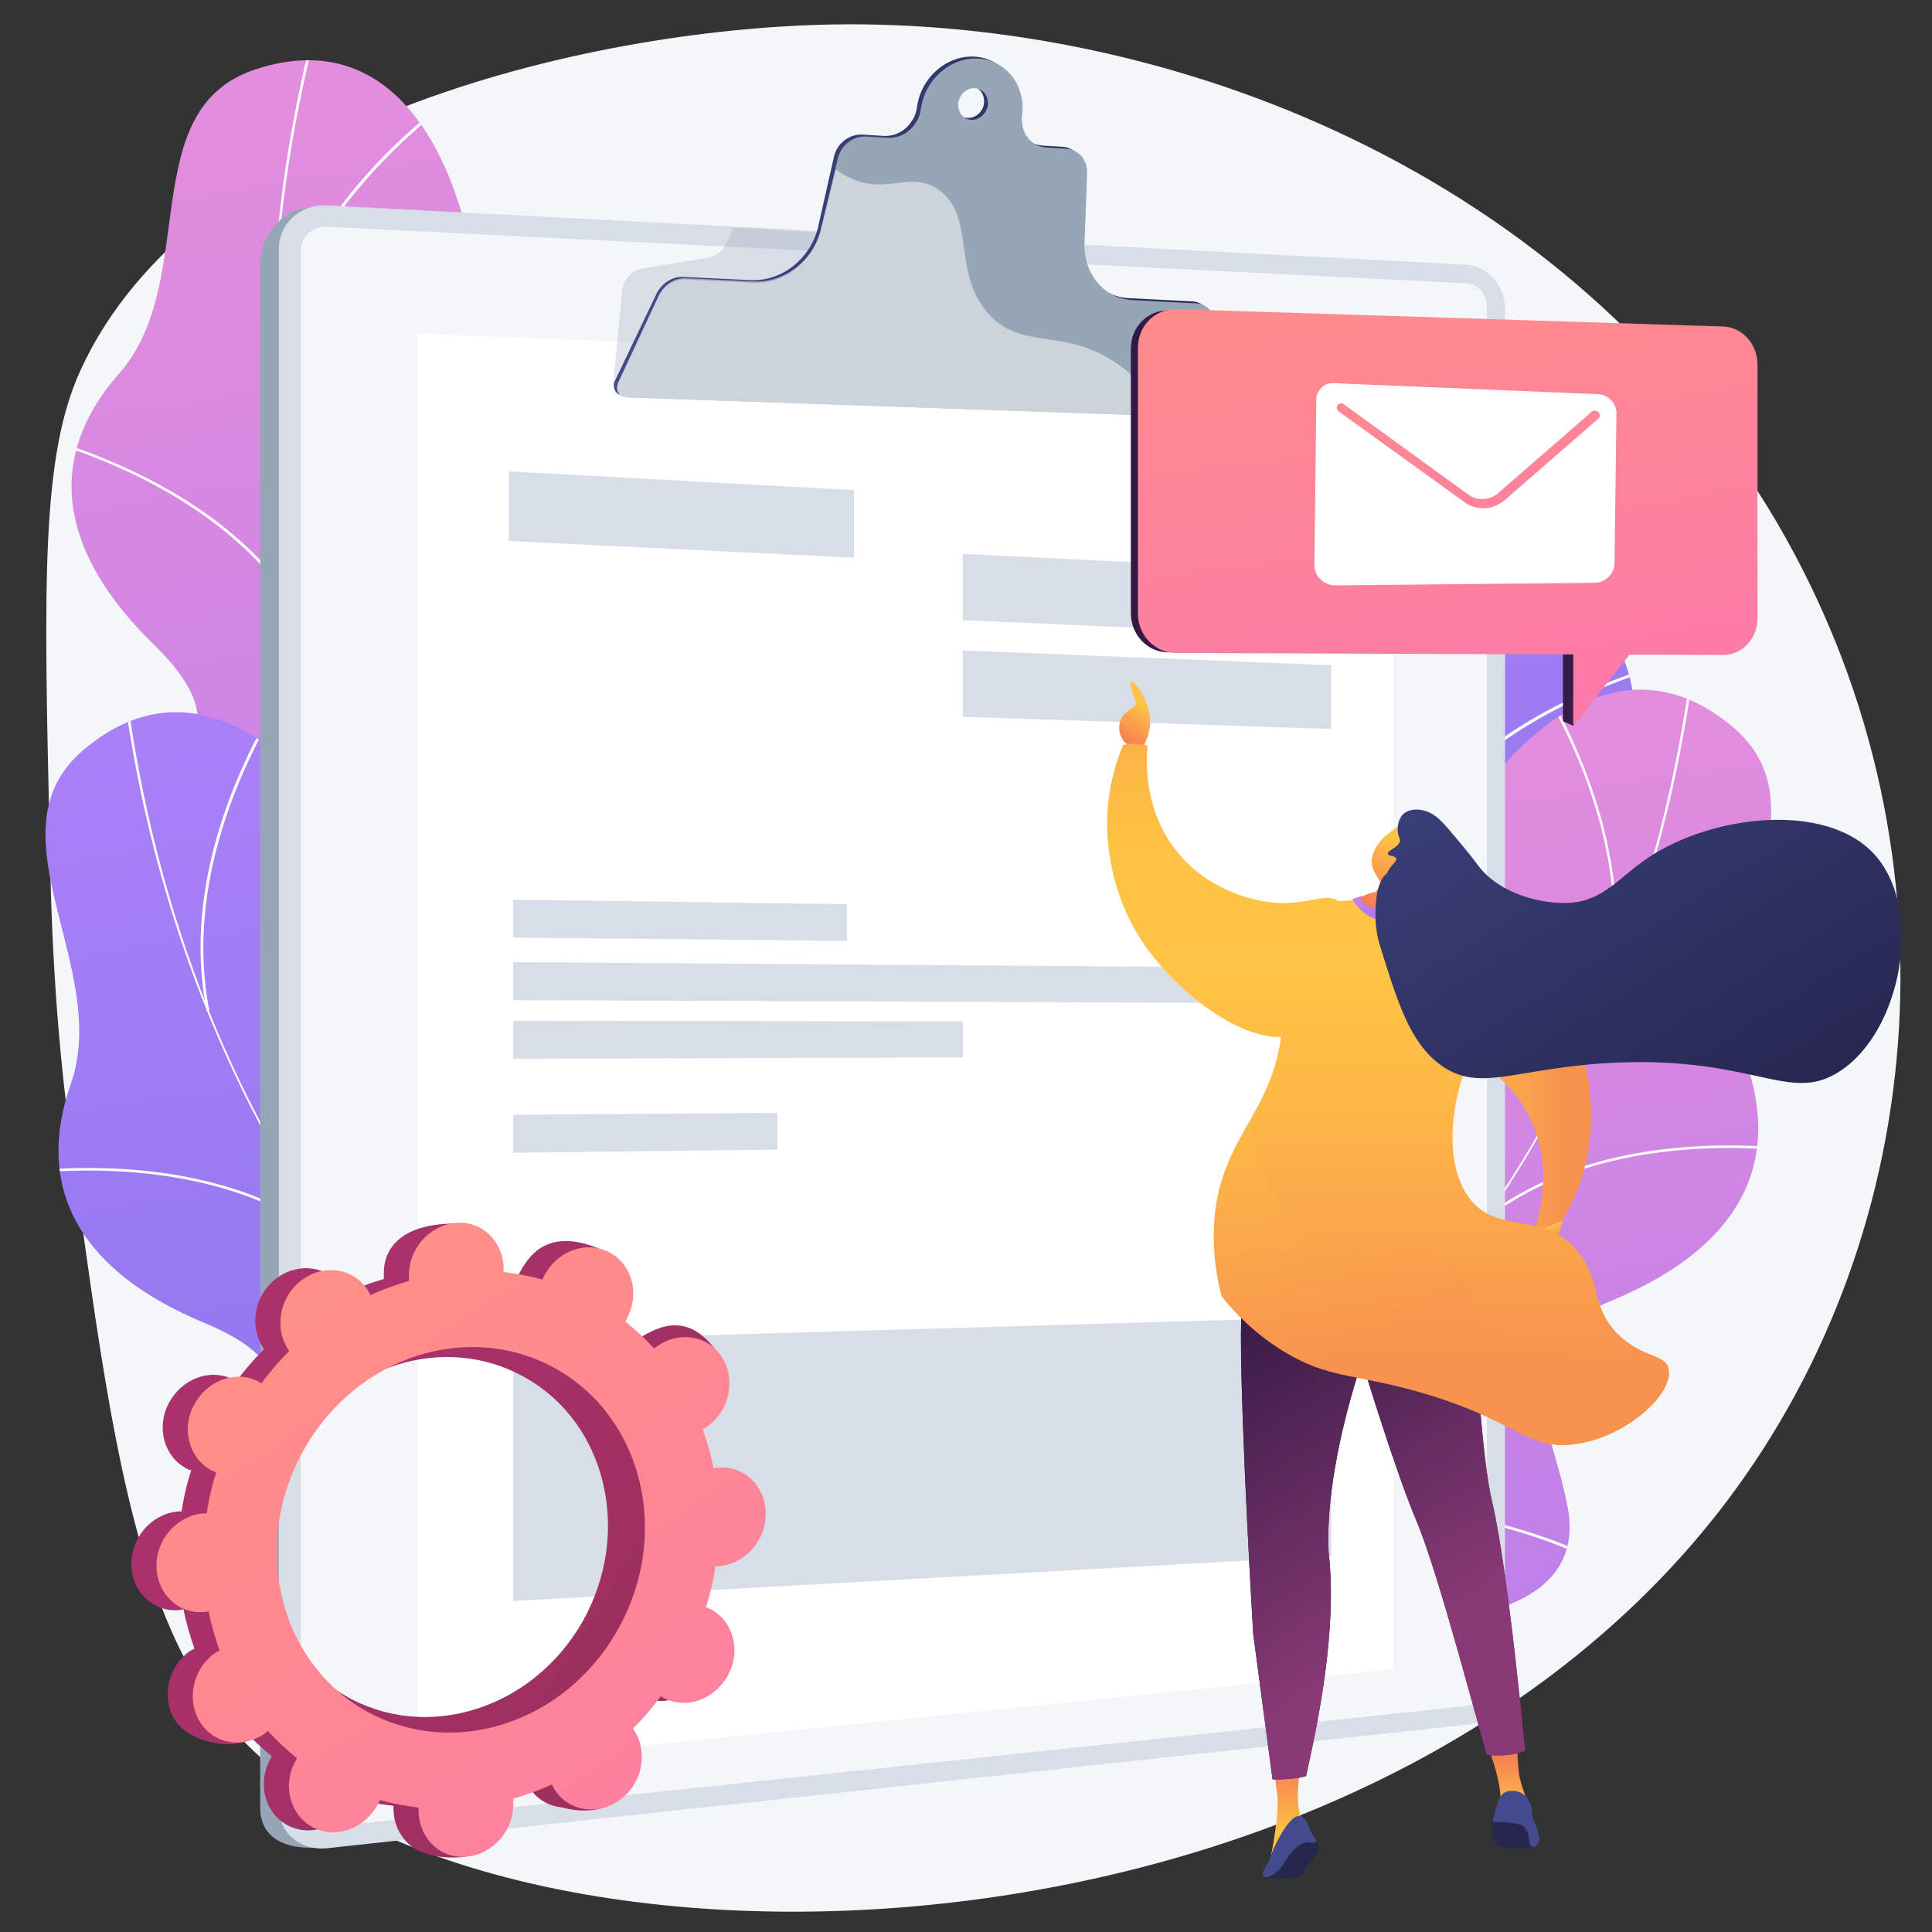 <?xml version="1.0" encoding="utf-8"?>
<!-- Generator: Adobe Illustrator 26.0.0, SVG Export Plug-In . SVG Version: 6.00 Build 0)  -->
<svg version="1.1" xmlns="http://www.w3.org/2000/svg" xmlns:xlink="http://www.w3.org/1999/xlink" x="0px" y="0px"
	 viewBox="0 0 300 300" style="enable-background:new 0 0 300 300;" xml:space="preserve">
<rect x="0" y="0" width="300" height="300" fill="#333333" stroke="none"/>
<style type="text/css">
	.st0{fill:#F4F7FA;}
	.st1{clip-path:url(#SVGID_00000084493726088113828470000007383747643686771126_);}
	.st2{fill:#FCFDFE;}
	.st3{clip-path:url(#SVGID_00000041279825801699160700000017100209636477686955_);}
	.st4{clip-path:url(#SVGID_00000062155269266250407770000002668080537833768836_);}
	.st5{clip-path:url(#SVGID_00000021114158516808494930000005968303435008008374_);}
	.st6{fill:#97A6B7;}
	.st7{fill:#D8DEE8;}
	.st8{opacity:0.74;fill:#FFFFFF;}
	.st9{fill:#FFFFFF;}
	.st10{opacity:0.3;fill:#97A6B7;}
	.st11{fill:url(#SVGID_00000116195051115852794920000006159382916985662873_);}
	.st12{opacity:0.5;fill:#FFFFFF;}
	.st13{fill:url(#SVGID_00000138536503525845218970000012789154479051988866_);}
	.st14{fill:url(#SVGID_00000066489833734214808540000003391798712993109143_);}
	.st15{fill:url(#SVGID_00000056407769543928588090000008202603778024951720_);}
	.st16{fill:#26264F;}
	.st17{fill:url(#SVGID_00000072980951839076832190000001945572599020851356_);}
	.st18{fill:url(#SVGID_00000054250482092350543240000002896573370943816577_);}
	.st19{fill:url(#SVGID_00000032645964425232090500000004640168812075564700_);}
	.st20{opacity:0.25;fill:url(#SVGID_00000155137867668272345300000006312451932181715607_);}
	.st21{fill:#444B8C;}
	.st22{fill:url(#SVGID_00000010999502095471869100000014502022560558007690_);}
	.st23{fill:url(#SVGID_00000051377843529931245950000002458550416314118794_);}
	.st24{fill:url(#SVGID_00000139251448525265701110000013583795239728258967_);}
	.st25{fill:url(#SVGID_00000069382430386811559170000006358066686328129435_);}
	.st26{fill:url(#SVGID_00000023961991916636311320000016494860058756759172_);}
	.st27{fill:url(#SVGID_00000010268216112815361100000005454809816382768554_);}
	.st28{fill:url(#SVGID_00000059995062391652743030000007667353201002712448_);}
	.st29{opacity:0.3;fill:url(#SVGID_00000049208778277335166260000013508676981165962931_);}
	.st30{fill:url(#SVGID_00000103966732448667910320000005960716040068866462_);}
	.st31{fill:url(#SVGID_00000120551813602060933820000014006484113106140305_);}
	.st32{fill:url(#SVGID_00000107581906531634545650000013556414615061427347_);}
	.st33{fill:url(#SVGID_00000165205120733529977470000017427763449640018351_);}
	.st34{fill:url(#SVGID_00000114069491723680620970000017099666468264789941_);}
	.st35{fill:url(#SVGID_00000023990588193370677190000009078878847778376890_);}
	.st36{fill:url(#SVGID_00000103256749164280145420000011583721855710175419_);}
</style>
<g id="Background">
</g>
<g id="Illustration">
	<g>
		<path class="st0" d="M129.3,3.8c-39,0.7-99.4,15.5-116.8,53.7c-6.1,13.3-5.7,32.9-4.8,72.1c0.2,11.5,0.6,28.3,3.5,49.1
			c5.8,43.2,9.8,72.7,24.9,89.8c37.7,42.9,174,41.7,232.2-35.6c31.7-42.2,36.6-102.2,7.6-151.8C243.8,26.5,181.5,2.9,129.3,3.8z"/>
		<g>
			<g>
				<g>
					<defs>
						<path id="SVGID_1_" d="M79.6,194c1.9,0.3,6.4-0.9,7.4-1.7c6.9-5.2,20.4-14,22.2-22.9c0.3-1.5-6-4.7-6.6-6.3
							c-3.5-3-5-3.8-6.9-8.3c-5.8-13.3,19.6-28.6-1.6-42c-15.5-9.8-31.4-7.8-22.6-33.6c8.8-25.8,0.8-79.3-31.9-68.4
							C20.8,17,31.1,43.7,18.5,58c-12,13.6-8.8,28.3,5.4,42.1c14.2,13.9,3.3,18.7-5.5,32.3c-10.6,16.4,16.1,26.9,28.8,30.7
							C57.4,166.2,81.5,181,79.6,194z"/>
					</defs>
					
						<linearGradient id="SVGID_00000085221066686371895370000017168007813989153705_" gradientUnits="userSpaceOnUse" x1="40.993" y1="15.597" x2="96.348" y2="369.477">
						<stop  offset="3.597120e-03" style="stop-color:#E38DDD"/>
						<stop  offset="1" style="stop-color:#9571F6"/>
					</linearGradient>
					
						<use xlink:href="#SVGID_1_"  style="overflow:visible;fill:url(#SVGID_00000085221066686371895370000017168007813989153705_);"/>
					<clipPath id="SVGID_00000066502518555746212040000016572847272202044089_">
						<use xlink:href="#SVGID_1_"  style="overflow:visible;"/>
					</clipPath>
					<g style="clip-path:url(#SVGID_00000066502518555746212040000016572847272202044089_);">
						<g>
							<path class="st2" d="M97.6,181.6l0.3-0.3C49.6,139.4,31.4,73.4,49.1,4.7l-0.4-0.1c-8.4,32.5-8.7,65.8-0.9,96.1
								C56.1,132.5,73.3,160.5,97.6,181.6z"/>
							<path class="st2" d="M13.1,138.8c17.5-1,44.4,6,59.9,15.6l0.2-0.4c-15.7-9.7-42.7-16.7-60.2-15.7L13.1,138.8z"/>
							<path class="st2" d="M88.3,173.3l0.3-0.2c-5.2-8-6.1-18.3-2.8-30.6c2.4-9,7.1-18.9,13.7-29.4l-0.4-0.2
								c-6.7,10.5-11.4,20.5-13.8,29.5C82,154.8,83,165.2,88.3,173.3z"/>
							<path class="st2" d="M46.9,96.3l0.4-0.2c-9-15.6-26.1-23.6-38.8-27.7l-0.1,0.4C21,72.8,38,80.9,46.9,96.3z"/>
							<path class="st2" d="M42.1,55.5l0.4,0.1c3.8-19.9,19.6-34.1,28.7-40.8L71,14.4C61.8,21.1,45.9,35.4,42.1,55.5z"/>
						</g>
					</g>
				</g>
			</g>
		</g>
		<g>
			<g>
				<g>
					<defs>
						<path id="SVGID_00000136402251494752196790000012254284444833912195_" d="M118.6,271.5c1.9-0.5,5.6-3.2,6.2-4.3
							c4.4-7.4,13.7-20.6,12-29.5c-0.3-1.5-7.3-2.1-8.5-3.4c-4.4-1.5-6-1.7-9.5-5.1c-10.3-10.2,7.5-33.9-17.2-38.4
							c-18.1-3.3-32,4.5-33.5-22.8c-1.5-27.3-29-73.9-55.2-51.5c-15,12.8,4.4,33.8-1.9,51.8c-6,17.1,2.4,29.5,20.7,37.1
							c18.3,7.6,10.1,16.1,7,32c-3.7,19.1,25,18.9,38.2,17.7C87.7,254,115.5,258.7,118.6,271.5z"/>
					</defs>
					
						<linearGradient id="SVGID_00000038392619674309243700000013895691100742740401_" gradientUnits="userSpaceOnUse" x1="57.647" y1="110.689" x2="108.696" y2="437.04">
						<stop  offset="0" style="stop-color:#AA80F9"/>
						<stop  offset="0.996" style="stop-color:#6165D7"/>
					</linearGradient>
					
						<use xlink:href="#SVGID_00000136402251494752196790000012254284444833912195_"  style="overflow:visible;fill:url(#SVGID_00000038392619674309243700000013895691100742740401_);"/>
					<clipPath id="SVGID_00000072962292969054223410000006777147721926318776_">
						<use xlink:href="#SVGID_00000136402251494752196790000012254284444833912195_"  style="overflow:visible;"/>
					</clipPath>
					<g style="clip-path:url(#SVGID_00000072962292969054223410000006777147721926318776_);">
						<g>
							<path class="st2" d="M130.7,253.2l0.1-0.4C70.4,232,28.8,177.6,19.6,107.3l-0.4,0.1c4.4,33.3,16.5,64.3,35.1,89.4
								C73.8,223.2,100.3,242.7,130.7,253.2z"/>
							<path class="st2" d="M36.4,245.1c15.8-7.4,43.4-11,61.4-7.9l0.1-0.4c-18.1-3.1-45.8,0.5-61.7,7.9L36.4,245.1z"/>
							<path class="st2" d="M118.9,249l0.2-0.3c-7.8-5.5-12.5-14.7-14.1-27.3c-1.1-9.3-0.5-20.2,1.7-32.4l-0.4-0.1
								c-2.3,12.3-2.9,23.2-1.7,32.6C106.2,234.2,111,243.5,118.9,249z"/>
							<path class="st2" d="M51.8,193.1l0.3-0.3c-14.2-11.1-33-12.2-46.4-11.1l0,0.4C19,181,37.7,182.1,51.8,193.1z"/>
							<path class="st2" d="M32.1,157l0.4-0.1c-3.9-19.9,5.4-38.9,11.4-48.6l-0.4-0.2C37.5,117.8,28.1,137,32.1,157z"/>
						</g>
					</g>
				</g>
			</g>
		</g>
		<g>
			<g>
				<g>
					<defs>
						<path id="SVGID_00000137126996085043782670000008685069883864163457_" d="M185.3,229.2c-1.9,0.3-6.4-0.9-7.4-1.7
							c-6.9-5.2-20.4-14-22.2-22.9c-0.3-1.5,6-4.7,6.6-6.3c3.5-3,5-3.8,6.9-8.3c5.8-13.3-19.6-28.6,1.6-42
							c15.5-9.8,31.4-7.8,22.6-33.6c-8.8-25.8-0.8-79.3,31.9-68.4c18.8,6.3,8.5,33,21.1,47.3c12,13.6,8.8,28.3-5.4,42.1
							c-14.2,13.9-3.3,18.7,5.5,32.3c10.6,16.4-16.1,26.9-28.8,30.7C207.4,201.5,183.4,216.2,185.3,229.2z"/>
					</defs>
					
						<linearGradient id="SVGID_00000005980697027127989490000009136666767754337417_" gradientUnits="userSpaceOnUse" x1="188.598" y1="53.907" x2="240.988" y2="388.832">
						<stop  offset="0" style="stop-color:#AA80F9"/>
						<stop  offset="0.996" style="stop-color:#6165D7"/>
					</linearGradient>
					
						<use xlink:href="#SVGID_00000137126996085043782670000008685069883864163457_"  style="overflow:visible;fill:url(#SVGID_00000005980697027127989490000009136666767754337417_);"/>
					<clipPath id="SVGID_00000143576674056529435680000012156561548246740384_">
						<use xlink:href="#SVGID_00000137126996085043782670000008685069883864163457_"  style="overflow:visible;"/>
					</clipPath>
					<g style="clip-path:url(#SVGID_00000143576674056529435680000012156561548246740384_);">
						<g>
							<path class="st2" d="M167.2,216.8l-0.3-0.3c48.3-41.9,66.5-107.9,48.8-176.6l0.4-0.1c8.4,32.5,8.7,65.8,0.9,96.1
								C208.7,167.7,191.5,195.7,167.2,216.8z"/>
							<path class="st2" d="M251.7,174c-17.5-1-44.4,6-59.9,15.6l-0.2-0.4c15.7-9.7,42.7-16.7,60.2-15.7L251.7,174z"/>
							<path class="st2" d="M176.6,208.5l-0.3-0.2c5.2-8,6.1-18.3,2.8-30.6c-2.4-9-7.1-18.9-13.7-29.4l0.4-0.2
								c6.7,10.5,11.4,20.5,13.8,29.5C182.8,190,181.8,200.4,176.6,208.5z"/>
							<path class="st2" d="M217.9,131.5l-0.4-0.2c9-15.6,26.1-23.6,38.8-27.7l0.1,0.4C243.9,108.1,226.9,116.1,217.9,131.5z"/>
							<path class="st2" d="M222.7,90.7l-0.4,0.1c-3.8-19.9-19.6-34.1-28.7-40.8l0.2-0.3C203,56.4,218.9,70.7,222.7,90.7z"/>
						</g>
					</g>
				</g>
			</g>
		</g>
		<g>
			<g>
				<g>
					<defs>
						<path id="SVGID_00000063602258481900989190000006372154685172214699_" d="M163.5,268c-1.9-0.5-5.6-3.2-6.2-4.3
							c-4.4-7.4-13.7-20.6-12-29.5c0.3-1.5,7.3-2.1,8.5-3.4c4.4-1.5,6-1.7,9.5-5.1c10.3-10.2-7.5-33.9,17.2-38.4
							c18.1-3.3,32,4.5,33.5-22.8c1.5-27.3,29-73.9,55.2-51.5c15,12.8-4.4,33.8,1.9,51.8c6,17.1-2.4,29.5-20.7,37.1
							c-18.3,7.6-10.1,16.1-7,32c3.7,19.1-25,18.9-38.2,17.7C194.5,250.5,166.6,255.2,163.5,268z"/>
					</defs>
					
						<linearGradient id="SVGID_00000020387544404289699920000006102041440444902033_" gradientUnits="userSpaceOnUse" x1="200.433" y1="119.587" x2="243.18" y2="392.869">
						<stop  offset="3.597120e-03" style="stop-color:#E38DDD"/>
						<stop  offset="1" style="stop-color:#9571F6"/>
					</linearGradient>
					
						<use xlink:href="#SVGID_00000063602258481900989190000006372154685172214699_"  style="overflow:visible;fill:url(#SVGID_00000020387544404289699920000006102041440444902033_);"/>
					<clipPath id="SVGID_00000165938081295864833790000003587294253459634335_">
						<use xlink:href="#SVGID_00000063602258481900989190000006372154685172214699_"  style="overflow:visible;"/>
					</clipPath>
					<g style="clip-path:url(#SVGID_00000165938081295864833790000003587294253459634335_);">
						<g>
							<path class="st2" d="M151.4,249.7l-0.1-0.4c60.5-20.8,102.1-75.2,111.3-145.5l0.4,0.1c-4.4,33.3-16.5,64.3-35.1,89.4
								C208.3,219.7,181.9,239.2,151.4,249.7z"/>
							<path class="st2" d="M245.8,241.6c-15.8-7.4-43.4-11-61.4-7.9l-0.1-0.4c18.1-3.1,45.8,0.5,61.7,7.9L245.8,241.6z"/>
							<path class="st2" d="M163.2,245.5l-0.2-0.3c7.8-5.5,12.5-14.7,14.1-27.3c1.1-9.3,0.5-20.2-1.7-32.4l0.4-0.1
								c2.3,12.3,2.9,23.2,1.7,32.6C175.9,230.7,171.1,240,163.2,245.5z"/>
							<path class="st2" d="M230.4,189.6l-0.3-0.3c14.2-11.1,33-12.2,46.4-11.1l0,0.4C263.2,177.5,244.4,178.6,230.4,189.6z"/>
							<path class="st2" d="M250.1,153.5l-0.4-0.1c3.9-19.9-5.4-38.9-11.4-48.6l0.4-0.2C244.6,114.3,254,133.5,250.1,153.5z"/>
						</g>
					</g>
				</g>
			</g>
		</g>
		<g>
			<g>
				<path class="st6" d="M224.9,43L48.1,32.3c-4.1-0.2-7.7,4.5-7.7,8.4v240c0,5.5,5.3,6.6,9.4,6.1L224.9,268
					c3.2-0.3,5.8-3.4,5.8-6.9V49.6C230.7,46.1,228.1,43.2,224.9,43z"/>
				<path class="st7" d="M227.8,41.1L50.7,31.9c-4.1-0.2-7.4,2.8-7.4,6.8v241.9c0,4,3.3,6.8,7.4,6.4l177.2-19.2
					c3.2-0.3,5.8-3.5,5.8-7V47.8C233.6,44.3,231,41.3,227.8,41.1z"/>
				<path class="st8" d="M50.7,283.7c-2.2,0.2-4-1.3-4-3.5V38.9c0-2.1,1.8-3.8,4-3.7L227.8,44c1.7,0.1,3.1,1.7,3.1,3.6v213.5
					c0,1.9-1.4,3.6-3.1,3.8L50.7,283.7z"/>
				<polygon class="st9" points="216.4,259.2 64.9,274.6 64.9,51.8 216.4,57.9 				"/>
				<path class="st10" d="M155.8,59l-60.6,0.8l1.4-14.4c0.1-1.9,1.4-3.4,3.1-3.7l10.3-1.7c1.2-0.2,2.2-1,2.8-2.2l1.1-2.5l26.8,1.7
					L155.8,59z"/>
				
					<linearGradient id="SVGID_00000096036925730793457740000017978679078093854120_" gradientUnits="userSpaceOnUse" x1="95.234" y1="36.666" x2="190.445" y2="36.666">
					<stop  offset="0" style="stop-color:#444B8C"/>
					<stop  offset="0.996" style="stop-color:#26264F"/>
				</linearGradient>
				<path style="fill:url(#SVGID_00000096036925730793457740000017978679078093854120_);" d="M188.1,49.6c-0.3-1.6-1.5-2.8-3.1-2.8
					l-9.7-0.5c-4.4-0.2-7.6-4-7.5-8.7l0.4-11c0.1-2-1.3-3.7-3.2-3.8l-3.2-0.2c-2.4-0.2-4-2.4-3.7-5c0.6-4.6-2.4-8.5-6.7-8.8
					c-4.3-0.3-8.4,3.2-9,7.8c-0.1,0.7-0.3,1.4-0.7,2c-1,1.7-2.7,2.6-4.5,2.5l-3.3-0.2c-2-0.1-3.9,1.3-4.4,3.4L127,35.4
					c-1.2,4.8-5.6,8.3-10.4,8.1L106.1,43c-1.7-0.1-3.4,1-4.2,2.7l-6.4,13.4c-0.5,1.1,0.1,2.3,1.3,2.3l92.1,3.2c1,0,1.9-1,1.7-2.1
					L188.1,49.6z M150.2,18.3c-1.3-0.1-2.1-1.2-2-2.6c0.2-1.4,1.4-2.4,2.6-2.3c1.3,0.1,2.1,1.2,2,2.6
					C152.7,17.3,151.5,18.4,150.2,18.3z"/>
				<path class="st6" d="M188.7,49.9c-0.3-1.6-1.5-2.8-3.1-2.8l-9.7-0.5c-4.4-0.2-7.6-4-7.5-8.7l0.4-11c0.1-2-1.3-3.7-3.2-3.8
					l-3.2-0.2c-2.4-0.2-4-2.4-3.7-5c0.6-4.6-2.4-8.5-6.7-8.8c-4.3-0.3-8.4,3.2-9,7.8c-0.1,0.7-0.3,1.4-0.7,2c-1,1.7-2.7,2.6-4.5,2.5
					l-3.3-0.2c-2-0.1-3.9,1.3-4.4,3.4l-2.7,11.2c-1.2,4.8-5.6,8.3-10.4,8.1l-10.6-0.5c-1.7-0.1-3.4,1-4.2,2.7L96,59.4
					c-0.5,1.1,0.1,2.3,1.3,2.3l92.1,3.2c1,0,1.9-1,1.7-2.1L188.7,49.9z M150.8,18.6c-1.3-0.1-2.1-1.2-2-2.6c0.2-1.4,1.4-2.4,2.6-2.3
					c1.3,0.1,2.1,1.2,2,2.6C153.2,17.6,152.1,18.7,150.8,18.6z"/>
				<g>
					<path class="st12" d="M172.9,56.1c-8.2-5.3-14.5-1.6-19.6-7.6c-5.5-6.5-1.8-14.9-7.5-19c-3.6-2.6-6.9-0.3-11.1-1
						c-1.5-0.3-3.2-0.9-4.9-2.2l-2.3,9.3c-1.2,4.8-5.6,8.3-10.4,8.1l-10.6-0.5c-1.7-0.1-3.4,1-4.2,2.7L96,59.4
						c-0.5,1.1,0.1,2.3,1.3,2.3l83.7,2.9C178.8,61.1,176.2,58.2,172.9,56.1z"/>
				</g>
			</g>
			<g>
				<polygon class="st7" points="132.6,86.6 79,84 79,73.2 132.6,76.1 				"/>
				<polygon class="st7" points="206.7,98.8 149.5,96.3 149.5,86 206.7,88.8 				"/>
				<polygon class="st7" points="206.7,113.2 149.5,111.3 149.5,101 206.7,103.3 				"/>
				<polygon class="st7" points="131.5,146.1 79.7,145.6 79.7,139.7 131.5,140.4 				"/>
				<polygon class="st7" points="206.7,155.8 79.7,155.3 79.7,149.4 206.7,150.3 				"/>
				<polygon class="st7" points="149.5,164.2 79.7,164.4 79.7,158.5 149.5,158.6 				"/>
				<polygon class="st7" points="120.7,178.5 79.7,179 79.7,173.1 120.7,172.8 				"/>
				<polygon class="st7" points="206.7,241.6 79.7,248.6 79.7,208.2 206.7,204.5 				"/>
			</g>
		</g>
		<g>
			<g>
				
					<linearGradient id="SVGID_00000101085728966199034830000000206226459993834390_" gradientUnits="userSpaceOnUse" x1="177.566" y1="109.281" x2="173.287" y2="116.202">
					<stop  offset="0" style="stop-color:#FFC444"/>
					<stop  offset="0.996" style="stop-color:#F36F56"/>
				</linearGradient>
				<path style="fill:url(#SVGID_00000101085728966199034830000000206226459993834390_);" d="M177.3,116.3c0.4-0.7,1.2-2.1,1.3-4
					c0.1-3.7-2.7-6.7-3-6.5c-0.2,0.1,0.1,1.2,0.2,1.7c0.3,1,0.6,1.1,0.6,1.6c-0.1,1-1.4,1-2.2,2.3c-0.5,0.9-0.6,2.2,0,3.2
					C175.1,116.3,177.3,116.3,177.3,116.3z"/>
				
					<linearGradient id="SVGID_00000106859248535661364850000002131051760307709834_" gradientUnits="userSpaceOnUse" x1="238.506" y1="191.196" x2="240.234" y2="194.748">
					<stop  offset="0" style="stop-color:#FFC444"/>
					<stop  offset="0.996" style="stop-color:#F36F56"/>
				</linearGradient>
				<polygon style="fill:url(#SVGID_00000106859248535661364850000002131051760307709834_);" points="236.6,197.5 235.5,193.9 
					240,190.6 242.7,189.5 241.1,194.7 				"/>
				
					<linearGradient id="SVGID_00000127018788817211652070000015746000622489225608_" gradientUnits="userSpaceOnUse" x1="-1015.455" y1="281.666" x2="-1015.455" y2="270.521" gradientTransform="matrix(1 0 0 1 1249.563 0)">
					<stop  offset="0" style="stop-color:#FFC444"/>
					<stop  offset="0.996" style="stop-color:#F36F56"/>
				</linearGradient>
				<path style="fill:url(#SVGID_00000127018788817211652070000015746000622489225608_);" d="M231.1,271.4c0,0,2.4,6.1,1.8,8.8
					c2.6-0.1,4.3-0.4,4.3-0.4s-1.1-2.8-1.3-4.2c-0.3-1.9-0.3-4.9-0.3-4.9L231.1,271.4z"/>
				<path class="st16" d="M204.2,285.7c0.2,0.2,0.4,0.6,0.5,1.1c0,0.3-0.1,0.5-0.1,0.8c-0.4,1.1-1.1,1.2-1.8,2.4
					c-0.4,0.7-0.3,0.9-0.7,1.2c-0.5,0.4-1.1,0.4-1.7,0.5c-0.9,0-2.2,0-3.9-0.2c0.9-1.1,1.8-2.3,2.8-3.4c0.4-0.5,0.9-1,1.3-1.5
					l2.6-0.9C203.5,285.7,203.9,285.7,204.2,285.7z"/>
				
					<linearGradient id="SVGID_00000025408843555239425740000014607655420791379342_" gradientUnits="userSpaceOnUse" x1="-1049.427" y1="284.843" x2="-1049.427" y2="271.411" gradientTransform="matrix(1 0 0 1 1249.563 0)">
					<stop  offset="0" style="stop-color:#FFC444"/>
					<stop  offset="0.996" style="stop-color:#F36F56"/>
				</linearGradient>
				<path style="fill:url(#SVGID_00000025408843555239425740000014607655420791379342_);" d="M202.1,273.2c0,0-1.5,7.7,0.4,9.8
					c1.6,2.1-0.8,0.6-0.8,0.6l-2.8,2.5l-1.7,2.9c0,0,1.6-7.5,1.1-10.5c-0.4-3-0.6-5-0.6-5L202.1,273.2z"/>
				
					<linearGradient id="SVGID_00000054987722781171586810000000298304695892582846_" gradientUnits="userSpaceOnUse" x1="-1056.941" y1="232.08" x2="-1012.996" y2="232.08" gradientTransform="matrix(1 0 0 1 1249.563 0)">
					<stop  offset="0" style="stop-color:#311944"/>
					<stop  offset="1" style="stop-color:#893976"/>
				</linearGradient>
				<path style="fill:url(#SVGID_00000054987722781171586810000000298304695892582846_);" d="M196.6,189.5c0,0-3.9,3.5-3.9,18.1
					c0,14.5,1.9,46.1,1.9,46.1l3,22.6c0,0,3.1,0.1,5.2-0.5c1.9-8.5,4.9-22.9,3.5-34.9c-0.6-13.1,5.2-29.5,5.2-29.5s5,16.6,8.5,24.9
					c3.5,8.3,10.2,34.3,10.9,36.2c4.1,0.4,5.9-0.7,5.9-0.7s-2.6-28-5.1-38.6c-2.5-10.6-2.3-36.1-6.4-43.4
					C215.7,185.9,196.6,189.5,196.6,189.5z"/>
				
					<linearGradient id="SVGID_00000029035202084956322210000011799807948383048600_" gradientUnits="userSpaceOnUse" x1="-1058.338" y1="199.321" x2="-1026.678" y2="252.498" gradientTransform="matrix(1 0 0 1 1249.563 0)">
					<stop  offset="0" style="stop-color:#311944"/>
					<stop  offset="1" style="stop-color:#893976"/>
				</linearGradient>
				<path style="fill:url(#SVGID_00000029035202084956322210000011799807948383048600_);" d="M196.6,189.5c0,0-3.9,3.5-3.9,18.1
					c0,14.5,1.9,46.1,1.9,46.1l3,22.6c0,0,3.1,0.1,5.2-0.5c1.9-8.5,4.9-22.9,3.5-34.9c-0.6-13.1,5.2-29.5,5.2-29.5s5,16.6,8.5,24.9
					c3.5,8.3,10.2,34.3,10.9,36.2c4.1,0.4,5.9-0.7,5.9-0.7s-2.6-28-5.1-38.6c-2.5-10.6-2.3-36.1-6.4-43.4
					C215.7,185.9,196.6,189.5,196.6,189.5z"/>
				
					<linearGradient id="SVGID_00000085241759065818781310000008635573127583743903_" gradientUnits="userSpaceOnUse" x1="-1045.874" y1="191.901" x2="-1014.214" y2="245.077" gradientTransform="matrix(1 0 0 1 1249.563 0)">
					<stop  offset="0" style="stop-color:#311944"/>
					<stop  offset="1" style="stop-color:#893976"/>
				</linearGradient>
				<path style="opacity:0.25;fill:url(#SVGID_00000085241759065818781310000008635573127583743903_);" d="M217,216.1
					c1.2,8,3.7,12.3,9.8,17.8c4.9,3.7,1.2,11.7,3.1,17.8c0.6,1.8,2.5,3.7,3.1,5.5c2.3,4.6,0.2,10.2,1.2,15c1.6-0.2,2.3-0.7,2.3-0.7
					s-2.6-28-5.1-38.6c-2.5-10.6-2.3-36.1-6.4-43.4c-9.3-3.7-28.4-0.2-28.4-0.2s-3.9,3.5-3.9,18.1c0,1.2,0,2.5,0,3.8
					c4.1,3.6,12.5,4.4,17.6,0.4c0.3-0.2,0.6-0.4,1-0.4c0,0,0-0.1,0-0.1s0,0,0,0.1C213.7,210.9,216.5,214,217,216.1z"/>
				<g>
					<path class="st16" d="M232.2,282.6c0,0-0.6,0-0.6,0.8c0.1,0.8-0.3,3.5,2.8,3.6c3.1,0.1,3.6-0.2,3.7-0.2c0.1,0-0.8-2.6-0.8-2.6
						l-1-1.3l-2.7-0.3L232.2,282.6z"/>
					<path class="st21" d="M239,285.3c-0.1-0.7-0.4-1.7-0.8-2.5c-0.5-1.2-0.1-1.7-0.6-2.8c-0.2-0.4-0.4-0.8-0.7-1.1
						c-0.1-0.1-0.9-0.9-2.2-0.8c-0.2,0-0.6,0-1,0.2c-0.5,0.3-0.7,0.6-0.9,1c-0.3,0.5-0.2,0.7-0.7,2.2c0,0.1-0.1,0.4-0.2,0.7
						c-0.1,0.3-0.1,0.5-0.1,0.7c0.8,0,3.9,0.1,4.6,0.6c0.7,0.5,1,1.3,1,2.1c0,0.8,0.4,1.2,0.8,1.2C238.5,286.7,239.2,286,239,285.3z
						"/>
				</g>
				<path class="st21" d="M201.7,282c0.7,0,1.2,0.6,1.6,1.9c0.4,1.3,2.2,2.5,0.1,2.2c-2.2-0.3-3.7,2.8-4.5,3.9
					c-0.8,1.1-2.8,2.1-2.8,1c0.1-1.1,1-1.6,1.2-2.7C197.6,287.1,200.1,281.9,201.7,282z"/>
				
					<linearGradient id="SVGID_00000021800992329197265650000011432429826501480835_" gradientUnits="userSpaceOnUse" x1="211.446" y1="166.214" x2="247.145" y2="166.214">
					<stop  offset="0" style="stop-color:#FCB148"/>
					<stop  offset="5.207239e-02" style="stop-color:#FDBA46"/>
					<stop  offset="0.142" style="stop-color:#FFC244"/>
					<stop  offset="0.318" style="stop-color:#FFC444"/>
					<stop  offset="0.485" style="stop-color:#FDB946"/>
					<stop  offset="0.775" style="stop-color:#F99C4D"/>
					<stop  offset="0.866" style="stop-color:#F8924F"/>
					<stop  offset="1" style="stop-color:#F8924F"/>
				</linearGradient>
				<path style="fill:url(#SVGID_00000021800992329197265650000011432429826501480835_);" d="M238.2,191.2
					c0.5-1.4,3.7-10.7-1.5-19.2c-4.2-7-11.5-9.2-12.6-9.5c-6.3-1.9-9.5,0.5-11.5-1.7c-3.4-3.8,0.5-16.5,7.9-19.1
					c8.4-2.9,18.4,8.2,22.5,15.5c5.3,9.6,4,19.1,3.7,21c-0.8,5.1-2.7,9-4.1,11.3C241.2,190.1,239.7,190.7,238.2,191.2z"/>
				
					<linearGradient id="SVGID_00000117646373234848830560000000270015598774095800_" gradientUnits="userSpaceOnUse" x1="223.88" y1="115.469" x2="223.88" y2="226.647">
					<stop  offset="0" style="stop-color:#FCB148"/>
					<stop  offset="5.207239e-02" style="stop-color:#FDBA46"/>
					<stop  offset="0.142" style="stop-color:#FFC244"/>
					<stop  offset="0.318" style="stop-color:#FFC444"/>
					<stop  offset="0.485" style="stop-color:#FDB946"/>
					<stop  offset="0.775" style="stop-color:#F99C4D"/>
					<stop  offset="0.866" style="stop-color:#F8924F"/>
					<stop  offset="1" style="stop-color:#F8924F"/>
				</linearGradient>
				<path style="fill:url(#SVGID_00000117646373234848830560000000270015598774095800_);" d="M216.3,139.9
					c-7.5-0.3-13.2-0.2-16.5,3.1c-3.4,3.4,0,7.3-0.7,16.3c-1.1,13.8-9.9,17.1-10.6,31.1c-0.2,4.7,0.6,8.6,1.2,10.9
					c1.9,2.4,5.1,5.8,9.7,8.6c6.8,4.1,10.7,3.4,20.4,6.1c15.9,4.4,17.3,9.5,25.2,8.2c8-1.3,15-8,14.1-11.7c-0.5-2.2-3.7-1.6-7.4-4.9
					c-4.8-4.3-2.9-8.5-6.6-13.1c-5.2-6.7-12.5-2.6-16.9-8.4c-4.5-5.9-2.7-17.4,1.1-23.7c2.5-4.1,3.5-8.9,5.6-13.2
					c0.2-0.4,0.4-0.9,0.3-1.7c-0.3-2.8-5-4.3-8.6-5.5C221.3,140.1,216.9,139.9,216.3,139.9z"/>
				
					<linearGradient id="SVGID_00000085242938204863756250000005310870207699847048_" gradientUnits="userSpaceOnUse" x1="-1037.735" y1="133.465" x2="-1031.245" y2="143.78" gradientTransform="matrix(1 0 0 1 1249.563 0)">
					<stop  offset="3.597120e-03" style="stop-color:#E38DDD"/>
					<stop  offset="1" style="stop-color:#9571F6"/>
				</linearGradient>
				<path style="fill:url(#SVGID_00000085242938204863756250000005310870207699847048_);" d="M210,139.6l1.5-0.5c0,0,0.4,2,5.1,2.2
					c2.6,0,4.3-1.5,4.3-1.5l1,0.7c0,0-2.2,2.8-5.7,2.7C211.7,143.2,210,139.6,210,139.6z"/>
				<g>
					
						<linearGradient id="SVGID_00000092438117105958183260000001131114880750531721_" gradientUnits="userSpaceOnUse" x1="-1029.9" y1="131.883" x2="-1037.032" y2="143.42" gradientTransform="matrix(1 0 0 1 1249.563 0)">
						<stop  offset="0" style="stop-color:#FFC444"/>
						<stop  offset="0.996" style="stop-color:#F36F56"/>
					</linearGradient>
					<path style="fill:url(#SVGID_00000092438117105958183260000001131114880750531721_);" d="M213,133.5c0.3-2.2,2-3.6,2.4-3.9
						c1.6-1.3,1.9-1.4,2.4-1.5l0.7-0.1c0,0,0,0,0.1,0c0.4,0,1.7,0.5,2,0.7c0.8,0.5,0.2,4.3-2.1,9c-0.1,0.4-0.2,0.8-0.3,1.2
						c2,0.4,2.5,0.7,2.5,1c0,0.6-2.2,1.4-4.2,1.5c-2.5,0.1-5.2-1-5.2-1.8c0-0.3,0.5-0.7,2.3-1.1c0.3-0.4,0.6-0.8,0.9-1.2
						C214.4,136.8,212.8,135.1,213,133.5z"/>
					
						<linearGradient id="SVGID_00000003792560236602254850000014779593080155536801_" gradientUnits="userSpaceOnUse" x1="-1610.727" y1="-452.45" x2="-1617.628" y2="-441.285" gradientTransform="matrix(0.972 -0.236 0.236 0.972 1889.074 189.674)">
						<stop  offset="0" style="stop-color:#FFC444"/>
						<stop  offset="0.996" style="stop-color:#F36F56"/>
					</linearGradient>
					<path style="fill:url(#SVGID_00000003792560236602254850000014779593080155536801_);" d="M216.2,132.7c0.6-0.3,1,0.4,0.7,1
						c-0.3,0.6-1.2,1.1-1.7,0.7C214.6,134,215.4,133.1,216.2,132.7z"/>
					
						<linearGradient id="SVGID_00000157309856612516707040000013097095416917621165_" gradientUnits="userSpaceOnUse" x1="215.018" y1="82.606" x2="274.79" y2="177.608">
						<stop  offset="0" style="stop-color:#444B8C"/>
						<stop  offset="0.996" style="stop-color:#26264F"/>
					</linearGradient>
					<path style="fill:url(#SVGID_00000157309856612516707040000013097095416917621165_);" d="M291,132.6c-7.6-8.2-25.3-6-35.1,0.6
						c-4.6,3.1-6.9,6.7-12.3,7c-4.1,0.2-10.6-1.3-14-5.7c-0.4-0.6-2.2-2.9-4.8-5.9c-1.1-1.3-2.3-2.5-4-2.8c-0.4-0.1-1.9-0.3-2.9,0.6
						c-0.8,0.8-1,2.1-0.8,3.1c0.1,0.6,0.3,0.6,0.3,1c-0.1,1.1-2,1.5-1.9,2.1c0.1,0.4,1.1,0.2,1.3,0.7c0.2,0.5-0.9,1-1.4,2.3
						c-0.9,0.6-1.5,2.1-1.7,4.1c-0.3,3,0,5.3,0.6,7.2c2.7,8.7,4.6,14.9,9.3,18.4c6.2,4.6,11.7,0.4,27.4-0.3
						c21.5-0.9,26.9,6.4,34.6,1.4C295.2,160.3,298.9,141.2,291,132.6z"/>
				</g>
				
					<linearGradient id="SVGID_00000118382538954839614900000007732248770375775637_" gradientUnits="userSpaceOnUse" x1="191.15" y1="115.468" x2="191.15" y2="226.647">
					<stop  offset="0" style="stop-color:#FCB148"/>
					<stop  offset="5.207239e-02" style="stop-color:#FDBA46"/>
					<stop  offset="0.142" style="stop-color:#FFC244"/>
					<stop  offset="0.318" style="stop-color:#FFC444"/>
					<stop  offset="0.485" style="stop-color:#FDB946"/>
					<stop  offset="0.775" style="stop-color:#F99C4D"/>
					<stop  offset="0.866" style="stop-color:#F8924F"/>
					<stop  offset="1" style="stop-color:#F8924F"/>
				</linearGradient>
				<path style="fill:url(#SVGID_00000118382538954839614900000007732248770375775637_);" d="M178.2,115.8
					c-0.2,1.8-0.8,9.8,4.6,16.5c5.1,6.3,12.4,7.5,13.7,7.7c6.5,1,9.3-1.8,11.6,0.1c3.9,3.3,1.8,16.4-5.2,20
					c-7.9,4-19.4-5.6-24.4-12.3c-6.6-8.7-6.6-18.3-6.6-20.3c0.1-5.1,1.4-9.2,2.5-11.8c0.4-0.1,1.1-0.3,1.9-0.2
					C177.2,115.5,177.8,115.7,178.2,115.8z"/>
				
					<linearGradient id="SVGID_00000073707736211210154300000014634339656853827003_" gradientUnits="userSpaceOnUse" x1="192.135" y1="144.588" x2="226.093" y2="214.417">
					<stop  offset="0" style="stop-color:#FCB148"/>
					<stop  offset="5.207239e-02" style="stop-color:#FDBA46"/>
					<stop  offset="0.142" style="stop-color:#FFC244"/>
					<stop  offset="0.318" style="stop-color:#FFC444"/>
					<stop  offset="0.485" style="stop-color:#FDB946"/>
					<stop  offset="0.775" style="stop-color:#F99C4D"/>
					<stop  offset="0.866" style="stop-color:#F8924F"/>
					<stop  offset="1" style="stop-color:#F8924F"/>
				</linearGradient>
				<path style="opacity:0.3;fill:url(#SVGID_00000073707736211210154300000014634339656853827003_);" d="M245.3,218.8
					c-1.9-2,0.2-5.9-2.6-8.8c-2.6-2.7-5.6-0.5-9.8-2.9c-5.4-3-3.9-8.5-9.1-11.5c-3.7-2.1-5.5,0.2-11.2-1
					c-5.8-1.1-12.8-5.1-16.3-12.2c-1.5-3-2-6-2.1-8.7c-2.6,4.6-5.3,9.1-5.6,16.6c-0.2,4.7,0.6,8.6,1.2,10.9c1.9,2.4,5.1,5.8,9.7,8.6
					c6.8,4.1,10.7,3.4,20.4,6.1c15.9,4.4,17.3,9.5,25.2,8.2c5.1-0.9,9.8-3.9,12.3-6.9C250,220.4,246.7,220.2,245.3,218.8z"/>
			</g>
		</g>
		<g>
			
				<linearGradient id="SVGID_00000049205146402131644780000001040707348520713895_" gradientUnits="userSpaceOnUse" x1="175.477" y1="74.69" x2="271.316" y2="74.69">
				<stop  offset="0" style="stop-color:#311944"/>
				<stop  offset="1" style="stop-color:#893976"/>
			</linearGradient>
			<path style="fill:url(#SVGID_00000049205146402131644780000001040707348520713895_);" d="M266.2,98.3l-84.8,3
				c-3.2,0-5.8-2.7-5.8-6.1l0-41.1c0-3.3,2.6-6,5.9-5.9l84.7,2.7c2.9,0.1,5.3,2.7,5.3,5.9l0,39.1C271.3,99,269.1,98.3,266.2,98.3z"
				/>
			
				<linearGradient id="SVGID_00000138543719665684479510000008558246229074944684_" gradientUnits="userSpaceOnUse" x1="242.657" y1="104.369" x2="255.461" y2="104.369">
				<stop  offset="0" style="stop-color:#311944"/>
				<stop  offset="1" style="stop-color:#893976"/>
			</linearGradient>
			<polygon style="fill:url(#SVGID_00000138543719665684479510000008558246229074944684_);" points="242.7,96 242.7,112 
				244.3,112.7 255.5,96.6 			"/>
			
				<linearGradient id="SVGID_00000063626276091947832820000008985425339996067487_" gradientUnits="userSpaceOnUse" x1="217.464" y1="27.054" x2="236.893" y2="154.184">
				<stop  offset="0" style="stop-color:#FF9085"/>
				<stop  offset="1" style="stop-color:#FB6FBB"/>
			</linearGradient>
			<path style="fill:url(#SVGID_00000063626276091947832820000008985425339996067487_);" d="M267.6,101.7l-85-0.3
				c-3.2,0-5.9-2.7-5.9-6.1l0-41.3c0-3.4,2.6-6,5.9-6l85,2.7c2.9,0.1,5.3,2.7,5.3,5.9l0,39.3C273,99,270.6,101.7,267.6,101.7z"/>
			
				<linearGradient id="SVGID_00000153685271361742805000000004353160454980849805_" gradientUnits="userSpaceOnUse" x1="238.35" y1="23.862" x2="257.779" y2="150.992">
				<stop  offset="0" style="stop-color:#FF9085"/>
				<stop  offset="1" style="stop-color:#FB6FBB"/>
			</linearGradient>
			<polygon style="fill:url(#SVGID_00000153685271361742805000000004353160454980849805_);" points="244.3,95.9 244.3,112.7 
				257.1,96.5 			"/>
			<g>
				<path class="st9" d="M248,61.2l-41-1.7c-0.7,0-1.3,0.2-1.8,0.7c-0.5,0.5-0.8,1.1-0.8,1.7l-0.3,25.8c0,0.9,0.3,1.7,1,2.3
					c0.6,0.6,1.4,0.9,2.3,0.9c0,0,0.1,0,0.1,0l40.2-0.4c1.7-0.1,3-1.4,3-3.1l0.3-23.1C251.1,62.7,249.7,61.2,248,61.2z M248.2,65
					l-14.6,12.7c-1,0.8-2.2,1.3-3.4,1.2c-1,0-2-0.3-2.9-1l-19.4-14c-0.3-0.2-0.4-0.7-0.2-1c0.2-0.3,0.7-0.4,1-0.1l19.3,14
					c1.4,1,3.3,0.9,4.6-0.2l14.6-12.7c0.3-0.2,0.7-0.2,1,0.1C248.5,64.3,248.5,64.7,248.2,65z"/>
			</g>
		</g>
		<g>
			<g>
				<g>
					
						<linearGradient id="SVGID_00000117651478735544885740000004955640632829226154_" gradientUnits="userSpaceOnUse" x1="40.412" y1="220.258" x2="241.889" y2="348.611">
						<stop  offset="0" style="stop-color:#AB316D"/>
						<stop  offset="1" style="stop-color:#792D3D"/>
					</linearGradient>
					<path style="fill:url(#SVGID_00000117651478735544885740000004955640632829226154_);" d="M99.2,263.4c3.6,1.8,8,0.1,10-3.7
						c2-3.8,0.7-8.4-2.9-10.2c-0.2-0.1-0.4-0.2-0.6-0.2c0.7-2.1,1.2-4.3,1.5-6.4c0.2,0,0.4,0,0.6,0c4.1-0.4,7.3-4.1,7.2-8.3
						c-0.1-4.2-3.4-7.4-7.5-7c-0.2,0-0.4,0.1-0.6,0.1c-0.4-2.1-1-4.1-1.7-6.1c0.2-0.1,0.4-0.2,0.6-0.3c3.5-2.4,4.6-7.2,2.5-10.7
						c-2.1-3.5-6.6-4.3-10.1-1.9c-0.2,0.1-0.3,0.3-0.5,0.4c-1.4-1.5-2.9-2.9-4.5-4.2c0.1-0.2,0.2-0.4,0.3-0.6c2-3.8,4.5-8,0.9-9.8
						c-8.3-4-11.8-0.6-13.8,3.3c-0.1,0.2-0.2,0.4-0.3,0.6c-2-0.6-4-0.9-6-1.2c0-0.2,0-0.4,0-0.6c-0.1-4.2,1.2-6.5-2.9-6.6
						c-8.9-0.2-11.9,3.7-11.8,7.9c0,0.2,0,0.4,0,0.7c-2,0.6-4,1.3-6,2.2c-0.1-0.2-0.2-0.4-0.3-0.6c-2.1-3.5-6.6-4.3-10.1-1.9
						c-3.5,2.4-4.6,7.2-2.5,10.7c0.1,0.2,0.2,0.3,0.3,0.5c-1.5,1.5-3,3.2-4.3,5c-0.2-0.1-0.3-0.2-0.5-0.3c-3.6-1.8-8-0.1-10,3.7
						c-2,3.8-0.7,8.4,2.9,10.2c0.2,0.1,0.4,0.2,0.6,0.2c-0.7,2.1-1.2,4.3-1.5,6.4c-0.2,0-0.4,0-0.6,0c-4.1,0.4-7.3,4.1-7.2,8.3
						c0.1,4.2,3.4,7.4,7.5,7c0.2,0,0.4-0.1,0.6-0.1c0.4,2.1,1,4.1,1.7,6.1c-0.2,0.1-0.4,0.2-0.6,0.3c-3.5,2.4-4.6,7.2-2.5,10.7
						c2.1,3.5,9.1,5.1,12.5,2.7c0.2-0.1-2.1-1-1.9-1.2c1.4,1.5,2.9,2.9,4.5,4.2c-0.1,0.2-0.2,0.4-0.3,0.6c-2,3.8-0.7,8.4,2.9,10.2
						c3.6,1.8,8,0.1,10-3.7c0.1-0.2,0.2-0.4,0.3-0.6c2,0.6,4,0.9,6,1.2c0,0.2,0,0.4,0,0.6c0.1,4.2,3.4,7.4,7.5,7
						c4.1-0.4,7.3-4.1,7.2-8.3c0-0.2,0-0.4,0-0.7c2-0.6,4-1.3,6-2.2c0.1,0.2,0.2,0.4,0.3,0.6c2.1,3.5,6.6,4.3,10.1,1.9
						c3.5-2.4,4.6-7.2,2.5-10.7c-0.1-0.2-0.2-0.3-0.3-0.5c1.5-1.5,3-3.2,4.3-5C98.9,263.2,99,263.3,99.2,263.4z M54.9,264
						c-12.9-6.5-17.6-23.2-10.5-37.2c7.1-14,23.3-20,36.2-13.4c12.9,6.5,17.6,23.2,10.5,37.2C84,264.5,67.8,270.5,54.9,264z"/>
					
						<linearGradient id="SVGID_00000016782775134933134930000012824388122262926769_" gradientUnits="userSpaceOnUse" x1="41.565" y1="218.448" x2="243.042" y2="346.801">
						<stop  offset="0" style="stop-color:#AB316D"/>
						<stop  offset="1" style="stop-color:#792D3D"/>
					</linearGradient>
					<path style="fill:url(#SVGID_00000016782775134933134930000012824388122262926769_);" d="M107.8,242.8c4.1-0.4,7.3-4.1,7.2-8.3
						c-0.1-4.2-3.4-7.4-7.5-7c-0.2,0-0.4,0.1-0.6,0.1c-0.4-2.1-1-4.1-1.7-6.1c0.2-0.1,0.4-0.2,0.6-0.3c3.5-2.4,7.8-8.3,5.3-11.6
						c-4.6-6.2-9.4-3.5-12.9-1.1c-0.2,0.1-0.3,0.3-0.5,0.4c-1.4-1.5-2.9-2.9-4.5-4.2c0.1-0.2,0.2-0.4,0.3-0.6
						c1.1-2.1,1.2-4.4,0.5-6.4c-3.3,5.9-6.7,11.8-9.9,17.8c10.3,7.5,13.6,22.4,7.1,35.1c-5.5,10.7-16.3,16.8-26.9,16
						c-0.5,1.2-0.9,2.5-1.4,3.7c-1.4,3.3-2.9,6.5-4.5,9.7c1,0.2,2,0.3,3,0.4c0,0.2,0,0.4,0,0.6c0.1,4.2,2.7,7.8,10,7.4
						c4.1-0.2,4.8-4.5,4.7-8.7c0-0.2,0-0.4,0-0.7c2-0.6,4-1.3,6-2.2c0.1,0.2,0.2,0.4,0.3,0.6c2.1,3.5,9.4,5,12.9,2.5
						c3.5-2.4,1.8-7.9-0.3-11.3c-0.1-0.2-0.2-0.3-0.3-0.5c1.5-1.5,3-3.2,4.3-5c0.2,0.1,0.3,0.2,0.5,0.3c3.6,1.8,8,0.1,10-3.7
						c2-3.8,0.7-8.4-2.9-10.2c-0.2-0.1-0.4-0.2-0.6-0.2c0.7-2.1,1.2-4.3,1.5-6.4C107.4,242.8,107.6,242.8,107.8,242.8z"/>
					
						<linearGradient id="SVGID_00000004504034968810215990000003130124068632122505_" gradientUnits="userSpaceOnUse" x1="43.383" y1="197.142" x2="159.703" y2="370.235">
						<stop  offset="0" style="stop-color:#FF9085"/>
						<stop  offset="1" style="stop-color:#FB6FBB"/>
					</linearGradient>
					<path style="fill:url(#SVGID_00000004504034968810215990000003130124068632122505_);" d="M111.7,243.2c4.1-0.4,7.3-4.1,7.2-8.3
						c-0.1-4.2-3.4-7.4-7.5-7c-0.2,0-0.4,0.1-0.6,0.1c-0.4-2.1-1-4.1-1.7-6.1c0.2-0.1,0.4-0.2,0.6-0.3c3.5-2.4,4.6-7.2,2.5-10.7
						c-2.1-3.5-6.6-4.3-10.1-1.9c-0.2,0.1-0.3,0.3-0.5,0.4c-1.4-1.5-2.9-2.9-4.5-4.2c0.1-0.2,0.2-0.4,0.3-0.6
						c2-3.8,0.7-8.4-2.9-10.2c-3.6-1.8-8-0.1-10,3.7c-0.1,0.2-0.2,0.4-0.3,0.6c-2-0.6-4-0.9-6-1.2c0-0.2,0-0.4,0-0.6
						c-0.1-4.2-3.4-7.4-7.5-7c-4.1,0.4-7.3,4.1-7.2,8.3c0,0.2,0,0.4,0,0.7c-2,0.6-4,1.3-6,2.2c-0.1-0.2-0.2-0.4-0.3-0.6
						c-2.1-3.5-6.6-4.3-10.1-1.9c-3.5,2.4-4.6,7.2-2.5,10.7c0.1,0.2,0.2,0.3,0.3,0.5c-1.5,1.5-3,3.2-4.3,5c-0.2-0.1-0.3-0.2-0.5-0.3
						c-3.6-1.8-8-0.1-10,3.7c-2,3.8-0.7,8.4,2.9,10.2c0.2,0.1,0.4,0.2,0.6,0.2c-0.7,2.1-1.2,4.3-1.5,6.4c-0.2,0-0.4,0-0.6,0
						c-4.1,0.4-7.3,4.1-7.2,8.3c0.1,4.2,3.4,7.4,7.5,7c0.2,0,0.4-0.1,0.6-0.1c0.4,2.1,1,4.1,1.7,6.1c-0.2,0.1-0.4,0.2-0.6,0.3
						c-3.5,2.4-4.6,7.2-2.5,10.7c2.1,3.5,6.6,4.3,10.1,1.9c0.2-0.1,0.3-0.3,0.5-0.4c1.4,1.5,2.9,2.9,4.5,4.2
						c-0.1,0.2-0.2,0.4-0.3,0.6c-2,3.8-0.7,8.4,2.9,10.2c3.6,1.8,8,0.1,10-3.7c0.1-0.2,0.2-0.4,0.3-0.6c2,0.6,4,0.9,6,1.2
						c0,0.2,0,0.4,0,0.6c0.1,4.2,3.4,7.4,7.5,7c4.1-0.4,7.3-4.1,7.2-8.3c0-0.2,0-0.4,0-0.7c2-0.6,4-1.3,6-2.2
						c0.1,0.2,0.2,0.4,0.3,0.6c2.1,3.5,6.6,4.3,10.1,1.9c3.5-2.4,4.6-7.2,2.5-10.7c-0.1-0.2-0.2-0.3-0.3-0.5c1.5-1.5,3-3.2,4.3-5
						c0.2,0.1,0.3,0.2,0.5,0.3c3.6,1.8,8,0.1,10-3.7c2-3.8,0.7-8.4-2.9-10.2c-0.2-0.1-0.4-0.2-0.6-0.2c0.7-2.1,1.2-4.3,1.5-6.4
						C111.3,243.2,111.5,243.2,111.7,243.2z M96.6,251.8c-7.6,15-24.9,21.4-38.8,14.4c-13.8-7-18.9-24.8-11.3-39.8
						c7.6-15,24.9-21.4,38.8-14.4C99.2,219,104.2,236.9,96.6,251.8z"/>
				</g>
			</g>
		</g>
	</g>
</g>
</svg>
